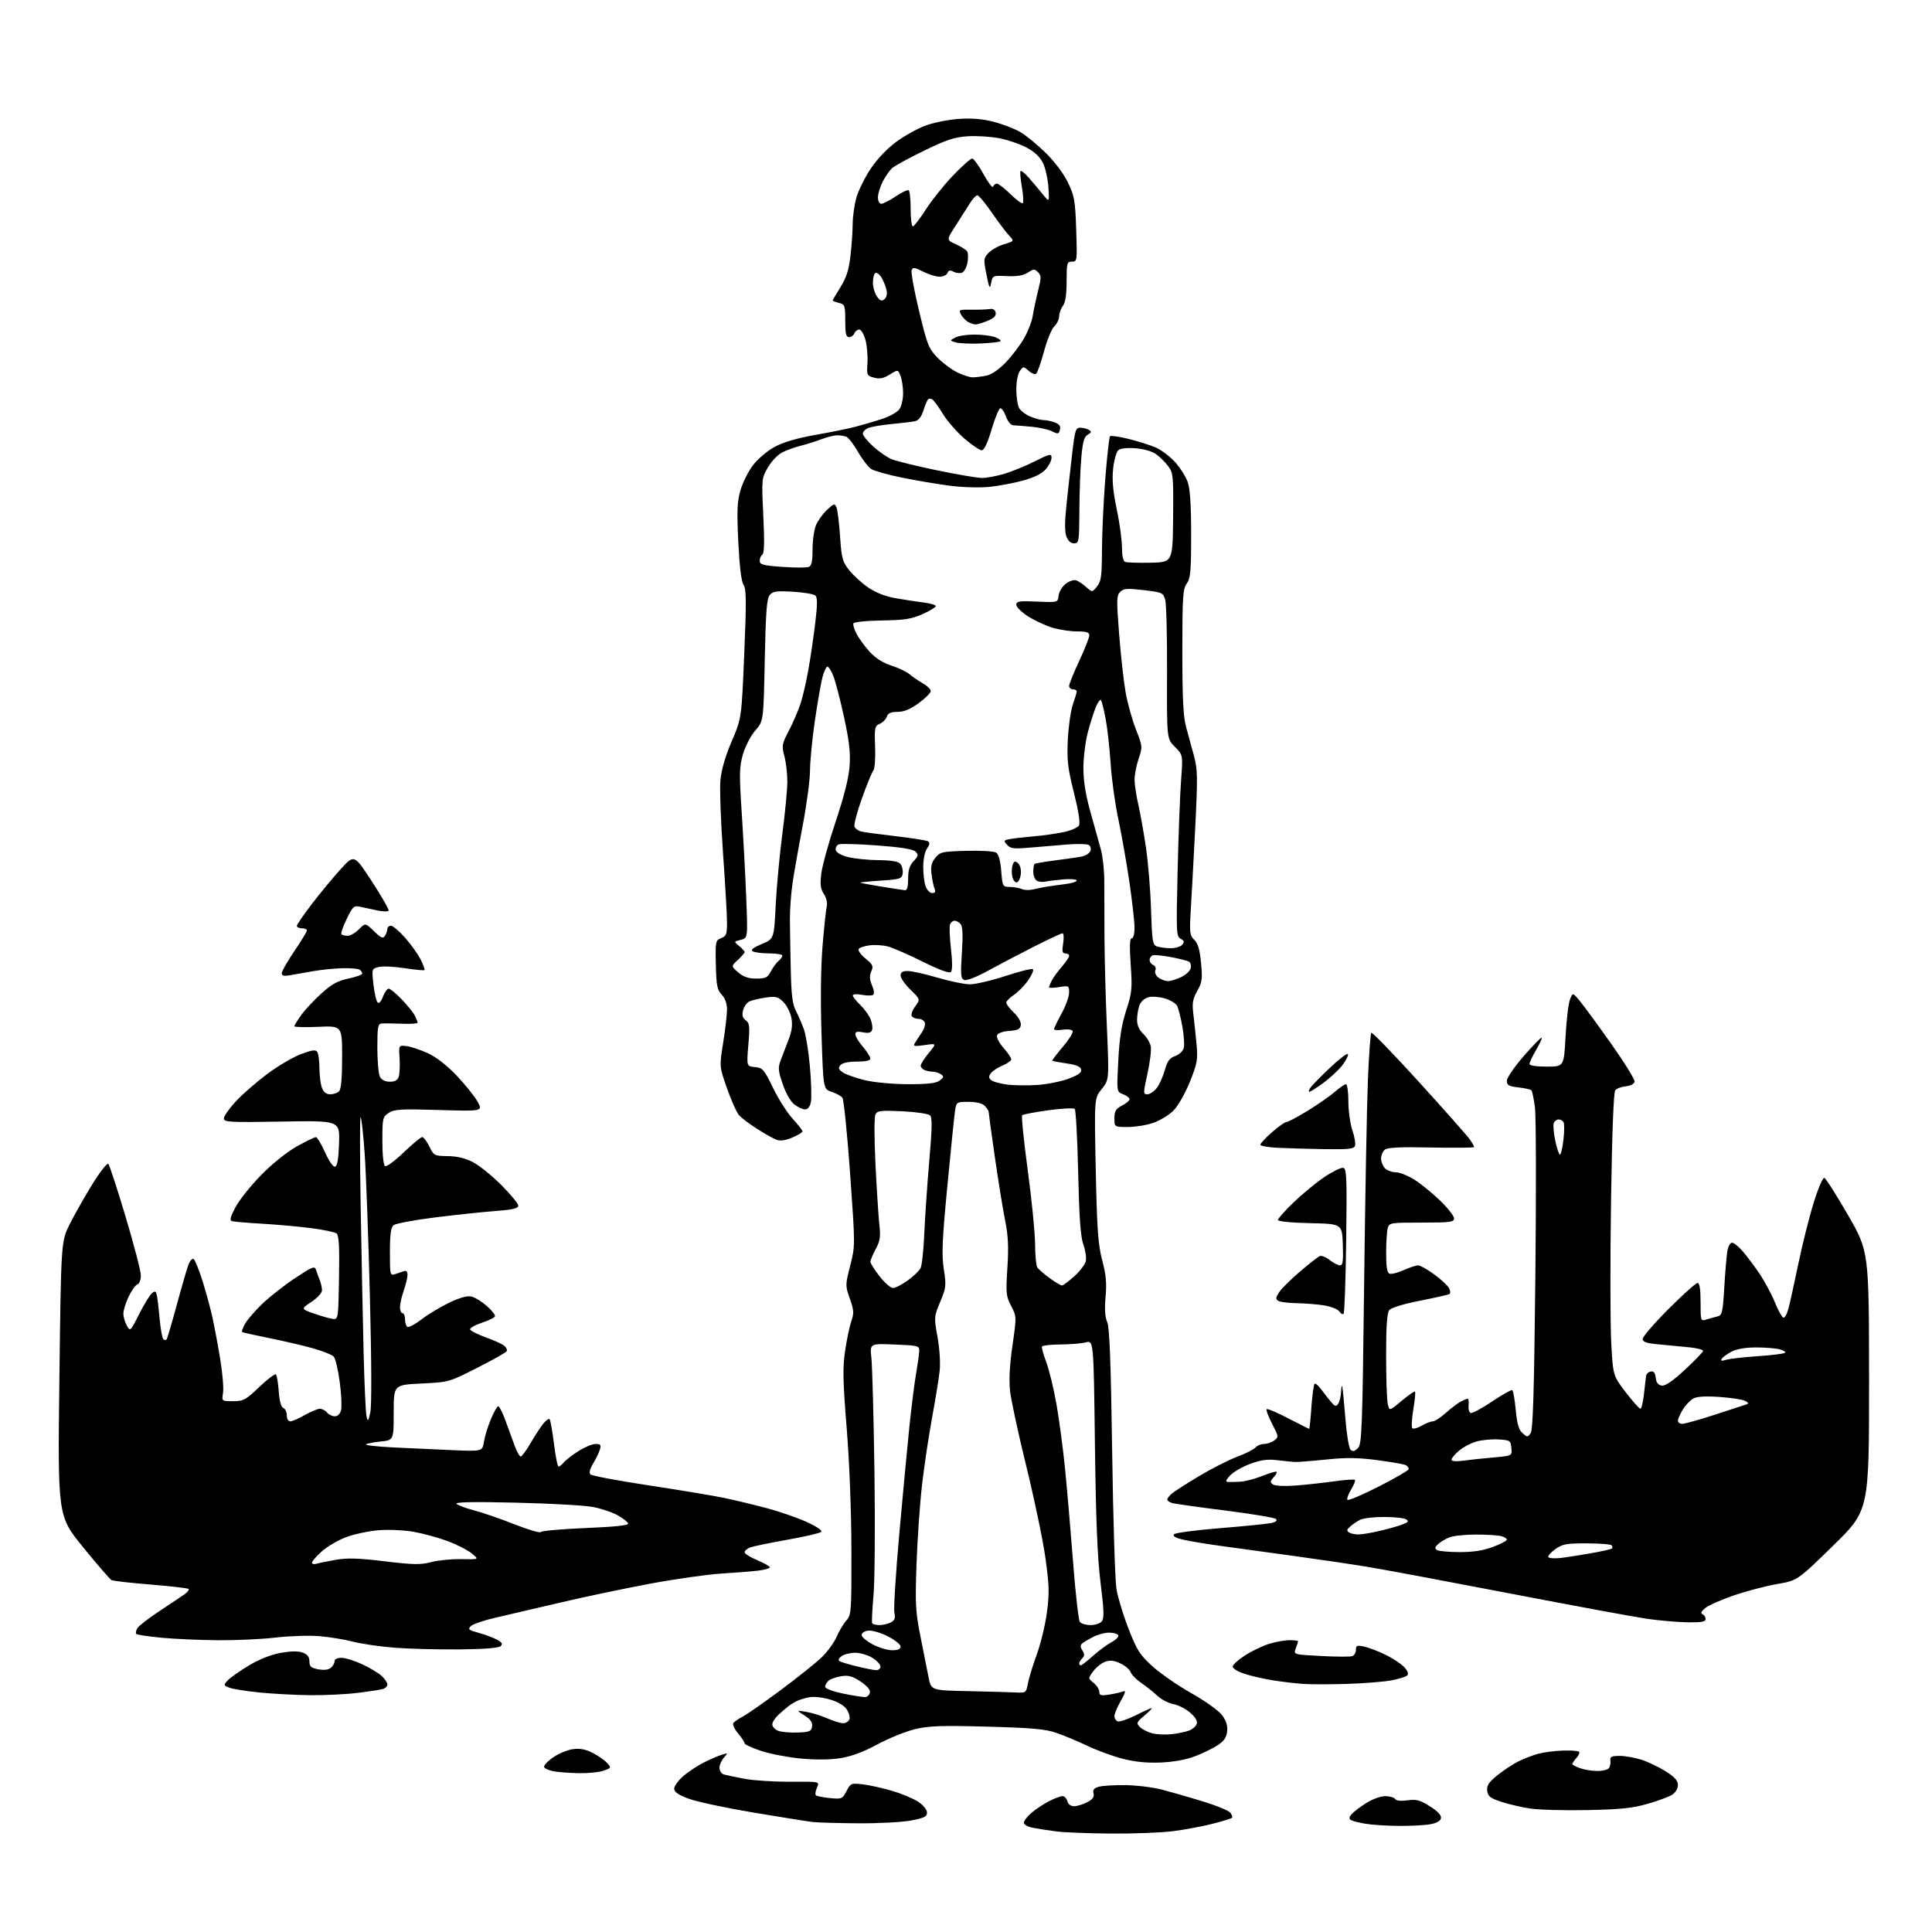 <?xml version="1.0" encoding="UTF-8" standalone="no"?>
<svg 
  version="1.1" 
  xmlns="http://www.w3.org/2000/svg" 
  xmlns:xlink="http://www.w3.org/1999/xlink" 
  xmlns:svg="http://www.w3.org/2000/svg"
  xmlns:rdf="http://www.w3.org/1999/02/22-rdf-syntax-ns#"
  xmlns:cc="http://creativecommons.org/ns#"
  xmlns:dc="http://purl.org/dc/elements/1.1/"
  viewBox="0 0 768 768"
  width="768"
  height="768"
>
<style>svg {background-color: white; }</style>"
<path stroke="none" fill="black" fill-rule="evenodd" d="M441.53,728.87C432.71,728.80 423.02,728.42 420.00,728.03C416.98,727.64 412.81,727.00 410.75,726.61C408.59,726.21 407.00,725.33 407.00,724.54C407.00,723.79 408.41,721.99 410.13,720.54C411.86,719.09 414.99,717.03 417.09,715.95C419.20,714.88 421.56,714.00 422.34,714.00C423.13,714.00 424.00,714.90 424.29,716.00C424.61,717.22 425.65,718.00 426.96,718.00C428.13,718.00 430.47,717.29 432.15,716.42C434.37,715.28 435.06,714.33 434.69,712.92C434.31,711.48 434.85,710.80 436.84,710.25C438.30,709.84 443.10,709.56 447.50,709.62C451.90,709.68 458.43,710.49 462.00,711.43C465.57,712.36 472.83,714.45 478.13,716.07C483.43,717.69 488.33,719.70 489.03,720.53C489.72,721.37 490.03,722.30 489.73,722.60C489.42,722.91 485.87,724.00 481.84,725.03C477.80,726.06 470.69,727.37 466.03,727.95C461.37,728.53 450.34,728.94 441.53,728.87zM556.00,725.82C551.33,725.79 545.39,725.41 542.80,724.97C540.22,724.54 537.61,723.87 537.00,723.50C536.22,723.02 536.28,722.36 537.20,721.24C537.92,720.37 540.50,718.39 542.95,716.83C545.48,715.22 548.79,714.00 550.64,714.00C552.42,714.00 554.19,714.50 554.57,715.12C555.00,715.82 556.86,716.02 559.50,715.66C563.05,715.17 564.48,715.55 568.43,718.06C571.56,720.04 573.03,721.62 572.81,722.76C572.59,723.87 571.09,724.72 568.49,725.18C566.30,725.57 560.67,725.86 556.00,725.82zM341.00,724.79C333.02,724.73 324.93,724.50 323.00,724.27C321.07,724.05 310.50,722.36 299.50,720.52C288.50,718.67 276.91,716.20 273.75,715.01C269.64,713.47 268.00,712.34 268.00,711.03C268.00,710.03 269.59,707.81 271.54,706.10C273.48,704.39 277.19,701.93 279.79,700.63C282.38,699.32 285.62,697.92 287.00,697.50C289.42,696.76 289.45,696.79 287.75,698.70C286.79,699.77 286.00,701.60 286.00,702.76C286.00,703.92 286.79,705.10 287.75,705.38C288.71,705.66 292.43,706.44 296.00,707.11C299.57,707.78 307.76,708.30 314.19,708.26C325.87,708.18 325.87,708.18 324.77,710.60C324.17,711.92 323.96,713.30 324.32,713.65C324.67,714.00 327.18,714.50 329.89,714.76C334.63,715.22 334.89,715.11 336.50,711.99C338.13,708.85 338.34,708.76 343.07,709.32C345.75,709.64 351.04,710.82 354.82,711.95C358.60,713.07 363.23,715.03 365.10,716.29C367.02,717.58 368.50,719.43 368.50,720.53C368.50,722.14 367.37,722.70 362.00,723.70C358.43,724.36 348.98,724.86 341.00,724.79zM631.00,719.54C621.92,719.72 611.66,719.44 608.19,718.91C604.72,718.38 599.55,717.17 596.69,716.22C592.36,714.79 591.45,714.06 591.19,711.86C590.95,709.78 591.79,708.49 595.19,705.73C597.56,703.81 601.30,701.33 603.51,700.22C605.71,699.12 609.31,697.73 611.51,697.14C613.70,696.55 618.09,695.98 621.26,695.88C624.43,695.77 627.32,695.98 627.67,696.34C628.03,696.70 627.57,697.81 626.66,698.82C625.75,699.83 625.00,700.92 625.00,701.23C625.00,701.55 626.42,702.30 628.15,702.90C629.88,703.51 633.00,704.00 635.09,704.00C637.18,704.00 639.23,703.44 639.67,702.75C640.10,702.06 640.32,700.71 640.16,699.75C639.93,698.33 640.62,698.00 643.90,698.00C646.12,698.00 650.08,698.72 652.72,699.59C655.35,700.47 659.64,702.54 662.25,704.20C665.74,706.41 667.00,707.84 667.00,709.58C667.00,710.94 666.04,712.58 664.75,713.41C663.51,714.22 659.12,715.85 655.00,717.04C648.99,718.77 644.22,719.27 631.00,719.54zM230.10,704.87C226.47,704.80 221.96,704.46 220.08,704.12C218.20,703.78 216.50,703.01 216.30,702.41C216.10,701.81 217.72,700.08 219.90,698.57C222.07,697.06 225.61,695.59 227.75,695.31C230.50,694.94 232.81,695.37 235.58,696.79C237.73,697.89 240.31,699.68 241.30,700.78C243.06,702.72 243.02,702.80 239.90,703.88C238.14,704.50 233.73,704.94 230.10,704.87zM461.50,700.62C456.09,700.86 451.23,700.39 446.47,699.18C442.60,698.20 436.30,695.91 432.47,694.09C428.64,692.28 423.05,689.93 420.06,688.89C415.62,687.33 410.59,686.87 392.56,686.37C374.29,685.87 369.34,686.04 363.78,687.36C360.08,688.24 353.33,690.97 348.78,693.43C343.16,696.46 338.41,698.22 334.00,698.91C329.88,699.55 324.11,699.60 318.23,699.04C313.14,698.55 306.05,697.18 302.48,695.99C298.92,694.81 296.00,693.46 296.00,693.00C296.00,692.53 294.84,690.78 293.43,689.10C292.01,687.42 291.14,685.58 291.49,685.01C291.84,684.45 293.53,683.26 295.24,682.38C296.95,681.49 303.78,676.72 310.42,671.78C317.07,666.83 324.37,660.99 326.65,658.79C328.93,656.59 331.60,652.92 332.58,650.64C333.56,648.36 335.30,645.45 336.44,644.17C338.41,641.93 338.50,640.72 338.45,616.17C338.42,600.70 337.68,581.49 336.58,567.83C335.06,549.01 334.95,543.78 335.93,537.07C336.58,532.62 337.69,527.30 338.40,525.26C339.52,522.03 339.44,520.84 337.83,516.25C336.00,511.05 336.00,510.82 337.97,503.10C339.98,495.24 339.98,495.24 337.92,466.39C336.79,450.52 335.41,436.99 334.85,436.32C334.30,435.65 332.36,434.61 330.56,434.02C327.27,432.93 327.27,432.93 326.57,411.22C326.13,397.65 326.29,384.43 326.98,376.00C327.59,368.57 328.34,361.48 328.65,360.24C328.98,358.93 328.51,356.90 327.51,355.37C326.15,353.30 325.94,351.61 326.50,347.13C326.89,344.03 329.46,334.75 332.22,326.50C335.58,316.45 337.40,309.19 337.73,304.49C338.11,299.16 337.58,294.51 335.50,284.99C334.00,278.12 332.10,270.81 331.28,268.75C330.46,266.69 329.40,265.00 328.93,265.00C328.46,265.00 327.59,266.83 326.98,269.06C326.38,271.29 325.02,279.06 323.95,286.31C322.88,293.56 322.01,302.50 322.00,306.16C322.00,309.83 320.69,319.73 319.09,328.16C317.48,336.60 315.67,346.88 315.06,351.00C314.45,355.12 313.97,361.65 314.00,365.50C314.02,369.35 314.18,378.35 314.34,385.50C314.56,395.59 315.02,399.25 316.40,401.86C317.37,403.71 318.81,407.04 319.59,409.26C320.38,411.48 321.45,418.21 321.97,424.20C322.50,430.19 322.66,436.43 322.34,438.05C321.96,439.96 321.14,441.00 320.01,441.00C319.05,441.00 317.13,440.10 315.73,439.00C314.23,437.82 312.34,434.50 311.13,430.91C309.28,425.45 309.21,424.44 310.45,421.16C311.21,419.15 312.61,415.47 313.57,412.99C314.80,409.81 315.10,407.34 314.59,404.63C314.19,402.51 312.77,399.68 311.42,398.33C309.26,396.17 308.42,395.96 304.24,396.57C301.63,396.95 298.72,397.66 297.76,398.16C296.81,398.65 295.73,400.24 295.36,401.68C294.89,403.58 295.19,404.67 296.45,405.59C297.97,406.70 298.10,407.92 297.48,415.36C296.78,423.86 296.78,423.86 300.10,424.18C303.18,424.48 303.72,425.10 307.31,432.49C309.45,436.89 312.95,442.39 315.10,444.72C317.24,447.05 319.00,449.30 318.99,449.73C318.98,450.15 317.16,451.27 314.93,452.20C312.13,453.38 310.17,453.63 308.58,453.03C307.32,452.55 303.86,450.60 300.89,448.70C297.93,446.80 294.74,444.39 293.80,443.35C292.87,442.31 290.72,437.53 289.03,432.73C285.95,424.00 285.95,424.00 287.47,414.51C288.31,409.29 289.00,403.36 289.00,401.33C289.00,398.94 288.25,396.83 286.89,395.38C285.08,393.46 284.75,391.75 284.56,383.48C284.35,374.19 284.44,373.78 286.67,372.93C288.71,372.16 289.00,371.38 289.00,366.72C289.00,363.78 288.28,351.29 287.40,338.94C286.53,326.60 286.06,313.66 286.37,310.20C286.74,306.09 288.30,300.69 290.86,294.70C294.78,285.50 294.78,285.50 295.85,260.01C296.73,238.93 296.68,234.16 295.56,232.45C294.68,231.10 293.96,225.19 293.48,215.36C292.89,202.99 293.04,199.37 294.36,194.84C295.24,191.82 297.48,187.35 299.35,184.90C301.21,182.46 305.06,179.20 307.90,177.65C311.33,175.79 316.74,174.20 324.05,172.90C330.10,171.84 337.40,170.35 340.27,169.59C343.15,168.84 347.88,167.44 350.78,166.49C353.69,165.53 356.72,163.81 357.53,162.65C358.34,161.50 359.00,158.66 359.00,156.34C359.00,154.03 358.55,150.94 357.99,149.49C356.99,146.84 356.99,146.84 353.68,148.89C351.19,150.43 349.66,150.73 347.44,150.13C344.62,149.37 344.51,149.13 344.83,144.32C345.01,141.56 344.65,137.43 344.04,135.15C343.43,132.87 342.31,131.00 341.57,131.00C340.82,131.00 339.95,131.68 339.64,132.50C339.32,133.33 338.37,134.00 337.53,134.00C336.31,134.00 336.00,132.67 336.00,127.52C336.00,121.44 335.84,121.00 333.50,120.41C332.12,120.07 331.00,119.64 331.00,119.46C331.00,119.28 332.40,116.88 334.11,114.13C336.43,110.40 337.43,107.28 338.06,101.82C338.53,97.79 338.93,91.99 338.96,88.93C338.98,85.87 339.68,81.08 340.51,78.28C341.34,75.49 343.89,70.40 346.17,66.98C348.64,63.28 352.71,59.00 356.19,56.44C359.41,54.07 364.63,51.15 367.78,49.97C370.92,48.78 376.88,47.57 381.00,47.28C386.24,46.91 390.45,47.25 394.98,48.41C398.54,49.33 403.32,51.17 405.62,52.51C407.91,53.86 412.47,57.60 415.75,60.83C419.30,64.33 422.86,69.10 424.55,72.60C427.09,77.90 427.42,79.80 427.81,91.25C428.23,103.71 428.19,104.00 426.12,104.00C424.14,104.00 424.00,104.52 424.00,111.81C424.00,117.13 423.53,120.24 422.53,121.56C421.72,122.63 421.05,124.49 421.03,125.71C421.01,126.93 420.15,128.73 419.10,129.71C418.06,130.69 416.21,135.22 414.99,139.76C413.77,144.30 412.35,148.29 411.82,148.61C411.30,148.93 409.96,148.37 408.85,147.36C406.88,145.58 406.78,145.58 405.41,147.45C404.61,148.55 404.00,151.71 404.00,154.76C404.00,157.71 404.49,161.04 405.08,162.15C405.67,163.26 407.69,164.81 409.55,165.58C411.41,166.36 413.82,167.00 414.90,167.00C415.98,167.00 417.99,167.43 419.36,167.95C421.15,168.63 421.70,169.43 421.34,170.83C420.88,172.57 420.56,172.63 418.16,171.44C416.70,170.72 413.02,169.90 410.00,169.63C406.98,169.35 403.74,169.10 402.81,169.06C401.82,169.03 400.61,167.55 399.86,165.49C399.16,163.55 398.14,162.12 397.58,162.31C397.03,162.49 395.48,166.32 394.14,170.82C392.55,176.14 391.20,179.00 390.26,179.00C389.47,179.00 386.40,176.93 383.43,174.40C380.47,171.87 376.63,167.48 374.89,164.65C373.16,161.82 371.24,159.18 370.63,158.79C370.02,158.40 369.23,158.40 368.88,158.79C368.53,159.18 367.70,161.19 367.04,163.25C366.24,165.76 365.13,167.15 363.67,167.45C362.48,167.70 358.37,168.19 354.55,168.55C350.73,168.91 346.56,169.60 345.30,170.08C344.03,170.56 343.00,171.58 343.00,172.36C343.00,173.13 344.85,175.44 347.11,177.48C349.37,179.52 352.66,181.80 354.43,182.54C356.19,183.27 364.26,185.25 372.36,186.94C380.46,188.62 388.56,190.00 390.36,190.00C392.16,190.00 396.08,189.28 399.07,188.40C402.06,187.52 407.54,185.28 411.25,183.43C417.40,180.36 418.00,180.23 418.00,181.97C418.00,183.03 416.98,185.07 415.74,186.51C414.24,188.26 411.23,189.76 406.73,191.01C403.01,192.04 396.89,193.18 393.14,193.56C389.31,193.93 382.38,193.71 377.40,193.06C372.51,192.42 364.00,190.98 358.50,189.86C353.00,188.74 347.53,187.21 346.35,186.45C345.16,185.70 342.79,182.63 341.08,179.64C339.37,176.65 337.26,173.93 336.40,173.60C335.54,173.27 333.86,173.02 332.67,173.04C331.48,173.07 328.70,173.77 326.50,174.61C324.30,175.45 320.72,176.58 318.54,177.12C316.37,177.66 313.09,178.81 311.26,179.68C309.31,180.61 306.86,183.10 305.33,185.70C302.74,190.12 302.73,190.21 303.43,204.97C303.92,215.14 303.80,220.00 303.07,220.46C302.48,220.82 302.00,221.92 302.00,222.91C302.00,224.45 303.25,224.79 310.95,225.34C315.88,225.69 320.61,225.70 321.45,225.38C322.63,224.93 323.00,223.23 323.00,218.36C323.00,214.83 323.62,210.49 324.38,208.72C325.13,206.95 327.10,204.23 328.75,202.69C331.48,200.11 331.80,200.03 332.51,201.69C332.94,202.68 333.58,207.87 333.94,213.22C334.54,222.04 334.88,223.29 337.62,226.72C339.28,228.80 342.71,231.90 345.24,233.62C348.23,235.65 352.06,237.12 356.17,237.83C359.65,238.43 364.64,239.19 367.25,239.52C369.86,239.85 372.00,240.49 372.00,240.94C372.00,241.39 369.64,242.81 366.75,244.11C362.39,246.07 359.65,246.50 350.53,246.65C344.14,246.75 339.42,247.25 339.22,247.85C339.03,248.41 339.61,250.27 340.50,251.99C341.39,253.71 343.69,256.87 345.62,259.00C347.95,261.58 350.86,263.45 354.31,264.57C357.17,265.49 360.40,267.03 361.50,267.98C362.60,268.93 364.96,270.55 366.75,271.57C368.54,272.59 370.00,274.00 370.00,274.71C370.00,275.41 367.86,277.55 365.25,279.47C361.89,281.93 359.42,282.96 356.82,282.98C354.12,282.99 352.98,283.50 352.55,284.86C352.22,285.88 350.97,287.16 349.76,287.70C347.71,288.61 347.58,289.24 347.87,296.88C348.04,301.48 347.73,305.62 347.16,306.31C346.59,306.99 344.56,311.96 342.63,317.35C340.70,322.74 339.37,327.80 339.67,328.59C339.97,329.37 341.18,330.25 342.36,330.54C343.54,330.83 349.74,331.67 356.14,332.41C362.55,333.15 368.29,334.06 368.90,334.44C369.69,334.93 369.58,335.76 368.51,337.29C367.63,338.54 367.00,341.63 367.00,344.66C367.00,347.52 367.44,351.02 367.98,352.43C368.51,353.85 369.68,355.00 370.58,355.00C371.74,355.00 372.01,354.49 371.50,353.25C371.10,352.29 370.56,349.69 370.29,347.49C369.91,344.45 370.28,342.88 371.81,340.99C373.68,338.67 374.52,338.48 384.16,338.22C389.88,338.06 395.17,338.38 396.00,338.93C396.96,339.57 397.68,342.19 398.00,346.21C398.49,352.40 398.55,352.50 401.50,352.58C403.15,352.62 405.30,353.01 406.27,353.44C407.24,353.87 409.26,353.92 410.77,353.55C412.27,353.18 414.85,352.66 416.50,352.40C418.15,352.14 421.41,351.69 423.75,351.40C426.09,351.11 428.00,350.49 428.00,350.01C428.00,349.53 425.64,349.33 422.75,349.57C419.86,349.81 416.60,350.21 415.49,350.46C414.39,350.71 412.87,350.54 412.12,350.07C411.37,349.61 410.75,348.03 410.75,346.57C410.75,345.11 410.96,343.71 411.21,343.45C411.47,343.20 415.24,342.55 419.59,342.00C423.94,341.46 428.70,340.76 430.17,340.45C431.63,340.13 433.11,339.15 433.45,338.27C433.79,337.38 433.52,336.32 432.84,335.90C432.17,335.49 428.44,335.39 424.56,335.68C420.68,335.98 414.00,336.53 409.73,336.91C403.02,337.51 401.73,337.36 400.36,335.85C398.90,334.23 398.95,334.06 401.14,333.60C402.44,333.33 406.65,332.83 410.50,332.50C414.35,332.18 419.89,331.40 422.81,330.78C425.73,330.16 428.49,328.95 428.94,328.08C429.45,327.11 428.67,322.10 426.89,315.03C424.42,305.18 424.08,302.20 424.48,293.98C424.74,288.71 425.64,282.45 426.47,280.07C427.31,277.69 428.00,275.36 428.00,274.87C428.00,274.39 427.32,274.00 426.50,274.00C425.68,274.00 425.00,273.39 425.00,272.64C425.00,271.89 426.80,267.44 429.00,262.74C431.20,258.05 433.00,253.48 433.00,252.60C433.00,251.35 431.94,251.00 428.18,251.00C425.53,251.00 421.14,250.34 418.43,249.54C415.72,248.73 411.36,246.71 408.75,245.06C406.14,243.40 404.00,241.31 404.00,240.41C404.00,239.00 405.14,238.83 412.25,239.14C420.50,239.50 420.50,239.50 420.81,236.77C420.99,235.27 422.25,233.16 423.63,232.08C425.03,230.98 426.87,230.37 427.81,230.70C428.74,231.03 430.55,232.24 431.83,233.40C434.17,235.50 434.17,235.50 436.08,233.14C437.73,231.11 438.01,229.06 438.05,218.64C438.08,211.96 438.67,199.19 439.37,190.26C440.07,181.33 440.92,173.75 441.25,173.41C441.59,173.08 444.93,173.56 448.68,174.49C452.43,175.42 457.30,176.96 459.50,177.93C461.70,178.89 465.13,181.49 467.13,183.71C469.13,185.93 471.38,189.48 472.13,191.62C473.08,194.32 473.50,200.65 473.50,212.50C473.50,227.07 473.25,229.85 471.75,231.97C470.20,234.16 470.00,237.24 470.00,259.00C470.00,277.75 470.36,284.86 471.50,289.03C472.33,292.04 473.74,297.20 474.63,300.50C476.07,305.83 476.13,309.01 475.12,329.00C474.49,341.38 473.70,356.04 473.36,361.59C472.80,370.83 472.92,371.85 474.74,373.59C476.21,374.99 476.92,377.44 477.43,382.76C478.04,389.14 477.86,390.48 475.93,393.92C474.10,397.16 473.84,398.74 474.38,403.16C474.74,406.10 475.31,411.52 475.65,415.20C476.20,421.25 475.94,422.71 472.97,430.09C471.06,434.80 468.30,439.64 466.43,441.51C464.64,443.29 461.04,445.48 458.41,446.37C455.79,447.27 451.25,448.00 448.32,448.00C443.00,448.00 443.00,448.00 443.00,444.53C443.00,441.68 443.54,440.77 446.00,439.50C447.65,438.65 449.00,437.50 449.00,436.95C449.00,436.40 447.85,435.51 446.45,434.98C443.89,434.01 443.89,434.01 444.53,421.75C444.99,412.74 445.82,407.44 447.67,401.71C449.97,394.60 450.13,393.03 449.47,383.46C448.96,375.99 449.08,373.00 449.88,373.00C450.53,373.00 451.00,371.22 450.99,368.75C450.99,366.41 450.07,358.27 448.96,350.65C447.84,343.04 445.86,331.79 444.56,325.65C443.25,319.52 441.87,309.55 441.49,303.50C441.10,297.45 440.21,289.43 439.50,285.69C438.79,281.94 437.94,278.61 437.62,278.28C437.29,277.96 436.39,279.22 435.60,281.10C434.82,282.97 433.41,287.43 432.45,291.00C431.50,294.57 430.70,300.88 430.67,305.00C430.64,310.24 431.46,315.51 433.39,322.50C434.91,328.00 436.78,334.75 437.56,337.50C438.33,340.25 438.97,345.88 438.97,350.00C438.98,354.12 439.01,364.25 439.04,372.50C439.08,380.75 439.51,396.89 440.01,408.37C440.90,429.24 440.90,429.24 437.94,432.92C434.99,436.60 434.99,436.60 435.58,465.05C436.08,488.84 436.50,494.73 438.15,500.99C439.67,506.74 439.98,510.11 439.48,515.49C439.04,520.29 439.24,523.45 440.12,525.50C441.07,527.72 441.58,541.04 442.10,577.00C442.48,603.67 443.25,628.25 443.80,631.62C444.36,634.98 446.52,642.12 448.62,647.48C451.98,656.08 453.10,657.83 458.19,662.44C461.36,665.30 468.29,670.09 473.60,673.08C478.90,676.06 484.34,679.93 485.69,681.68C487.40,683.91 488.04,685.85 487.82,688.15C487.58,690.57 486.62,692.03 484.16,693.68C482.32,694.92 478.27,696.91 475.16,698.10C471.56,699.49 466.59,700.40 461.50,700.62zM465.91,689.35C468.33,689.06 471.38,688.42 472.68,687.93C473.99,687.43 475.34,686.28 475.69,685.36C476.12,684.23 475.31,682.77 473.21,680.90C471.49,679.36 468.47,677.80 466.50,677.43C464.53,677.06 461.65,675.58 460.10,674.13C458.56,672.68 455.66,670.38 453.67,669.00C451.67,667.62 449.77,665.69 449.44,664.69C449.10,663.70 447.29,662.15 445.41,661.25C442.89,660.05 441.28,659.87 439.34,660.56C437.89,661.08 435.76,662.77 434.60,664.33C432.50,667.17 432.50,667.17 434.75,668.99C435.99,670.00 437.00,671.59 437.00,672.54C437.00,673.98 437.64,674.15 440.91,673.63C443.06,673.29 445.54,672.73 446.42,672.39C447.63,671.93 447.41,672.83 445.52,676.14C444.15,678.54 443.02,681.24 443.01,682.14C443.01,683.05 443.58,684.01 444.29,684.28C445.00,684.55 448.20,683.48 451.39,681.89C454.58,680.30 457.47,679.00 457.81,679.00C458.15,679.00 456.87,680.32 454.96,681.92C451.74,684.64 451.62,684.97 453.14,686.53C454.04,687.45 456.29,688.58 458.14,689.04C459.99,689.50 463.48,689.64 465.91,689.35zM317.00,688.71C321.85,688.52 322.54,688.24 322.82,686.28C323.05,684.66 322.22,683.47 319.82,681.94C316.50,679.83 316.50,679.83 320.50,680.49C322.70,680.86 326.47,682.02 328.88,683.08C331.28,684.14 334.11,685.00 335.16,685.00C336.21,685.00 337.32,684.32 337.64,683.49C337.96,682.66 337.50,680.88 336.61,679.53C335.61,678.00 333.11,676.52 329.94,675.58C327.13,674.74 323.47,674.34 321.69,674.68C319.94,675.01 317.63,675.73 316.56,676.28C315.50,676.82 313.99,677.77 313.22,678.39C312.44,679.00 310.73,680.49 309.40,681.70C308.08,682.92 307.00,684.62 307.00,685.49C307.00,686.35 308.01,687.48 309.25,687.99C310.49,688.50 313.98,688.82 317.00,688.71zM343.99,674.61C344.81,674.54 345.62,673.72 345.80,672.79C346.01,671.73 344.63,670.12 342.07,668.42C338.85,666.30 337.26,665.86 334.41,666.32C332.44,666.64 330.19,667.43 329.41,668.07C328.63,668.72 328.00,669.81 328.00,670.50C328.00,671.24 330.91,672.35 335.25,673.24C339.24,674.06 343.17,674.68 343.99,674.61zM123.03,673.86C117.24,673.79 108.28,673.30 103.12,672.79C97.96,672.27 92.61,671.42 91.24,670.90C88.84,669.99 88.81,669.87 90.48,668.02C91.44,666.96 95.21,664.30 98.86,662.11C103.12,659.56 107.70,657.74 111.63,657.04C115.77,656.31 118.61,656.28 120.38,656.95C122.23,657.66 123.00,658.67 123.00,660.43C123.00,662.47 123.62,663.03 126.51,663.57C128.74,663.99 130.57,663.77 131.51,662.99C132.33,662.31 133.00,661.14 133.00,660.38C133.00,659.54 134.08,659.00 135.75,659.01C137.26,659.02 140.97,660.17 144.00,661.58C147.03,662.98 150.51,665.08 151.75,666.24C152.99,667.40 154.00,668.91 154.00,669.61C154.00,670.30 153.21,671.10 152.25,671.39C151.29,671.69 146.69,672.39 142.03,672.96C137.37,673.53 128.82,673.94 123.03,673.86zM403.70,672.78C407.83,673.00 407.92,672.93 408.59,669.25C408.97,667.19 410.56,662.00 412.12,657.72C413.69,653.44 415.51,645.92 416.16,641.01C417.18,633.39 417.09,630.23 415.58,619.34C414.60,612.32 411.19,595.98 408.01,583.02C404.82,570.06 401.89,556.51 401.51,552.91C401.04,548.55 401.36,542.50 402.47,534.84C404.13,523.35 404.13,523.32 401.94,519.12C399.92,515.24 399.80,514.05 400.45,504.02C400.99,495.78 400.78,491.24 399.58,485.32C398.72,481.02 396.88,469.70 395.50,460.16C394.13,450.62 393.00,442.44 393.00,441.98C393.00,441.52 392.29,440.44 391.43,439.57C390.43,438.57 388.08,438.00 384.99,438.00C380.12,438.00 380.12,438.00 379.55,442.25C379.23,444.59 377.88,457.98 376.54,472.00C374.53,493.06 374.29,498.72 375.18,504.50C376.19,511.03 376.09,511.90 373.75,517.50C371.28,523.40 371.26,523.63 372.68,531.50C373.51,536.13 373.87,541.81 373.53,544.96C373.20,547.97 371.85,556.29 370.53,563.46C369.21,570.63 367.42,582.58 366.55,590.00C365.69,597.42 364.69,611.60 364.34,621.50C363.77,637.61 363.93,640.66 365.89,650.50C367.10,656.55 368.54,663.85 369.11,666.72C370.13,671.95 370.13,671.95 384.82,672.25C392.89,672.42 401.39,672.66 403.70,672.78zM535.68,669.37C528.98,669.59 521.02,669.59 518.00,669.38C514.98,669.17 509.57,668.53 506.00,667.96C502.43,667.39 497.36,666.23 494.75,665.38C492.14,664.53 490.00,663.25 490.00,662.52C490.00,661.80 492.24,659.77 494.98,658.01C497.72,656.25 502.07,654.18 504.64,653.41C507.21,652.63 510.82,652.00 512.66,652.00C514.50,652.00 516.00,652.20 516.00,652.43C516.00,652.67 515.59,653.96 515.08,655.29C514.16,657.71 514.16,657.71 525.17,658.29C531.22,658.61 536.81,658.63 537.59,658.33C538.36,658.03 539.00,656.90 539.00,655.81C539.00,654.11 539.45,653.94 542.25,654.54C544.04,654.92 547.84,656.37 550.71,657.76C553.57,659.15 556.92,661.35 558.15,662.66C559.59,664.19 560.03,665.37 559.40,666.00C558.87,666.53 556.05,667.42 553.14,667.97C550.23,668.52 542.37,669.15 535.68,669.37zM348.25,663.92C349.21,663.96 350.00,663.32 350.00,662.49C350.00,661.65 348.54,660.08 346.75,658.99C344.96,657.90 341.90,657.01 339.94,657.00C337.98,657.00 335.55,657.61 334.54,658.35C333.38,659.19 333.09,659.94 333.76,660.35C334.34,660.71 337.45,661.64 340.66,662.42C343.87,663.20 347.29,663.87 348.25,663.92zM429.64,662.00C429.99,662.00 432.16,660.31 434.46,658.25C436.76,656.19 440.10,653.72 441.89,652.76C443.67,651.80 444.85,650.56 444.51,650.01C444.16,649.45 442.54,649.00 440.89,649.00C439.25,649.00 436.46,649.73 434.70,650.62C432.94,651.52 430.96,652.68 430.29,653.21C429.37,653.95 429.36,654.60 430.27,656.06C431.18,657.52 431.17,658.23 430.22,659.18C429.55,659.85 429.00,660.76 429.00,661.20C429.00,661.64 429.29,662.00 429.64,662.00zM182.70,655.66C174.34,655.74 162.78,655.45 157.00,655.00C151.22,654.56 143.73,653.47 140.33,652.59C136.94,651.71 130.87,650.72 126.83,650.39C122.80,650.06 115.00,650.32 109.50,650.96C104.00,651.61 93.66,652.08 86.53,652.02C79.40,651.96 69.34,651.51 64.18,651.02C59.02,650.53 54.52,649.86 54.18,649.52C53.85,649.18 54.05,648.14 54.63,647.20C55.21,646.27 59.24,643.16 63.59,640.29C67.94,637.43 72.40,634.44 73.50,633.65C74.60,632.85 75.25,631.95 74.95,631.63C74.65,631.32 67.90,630.54 59.95,629.89C52.00,629.25 44.98,628.45 44.34,628.11C43.69,627.77 38.62,621.91 33.05,615.07C22.93,602.64 22.93,602.64 23.61,548.07C24.28,493.50 24.28,493.50 27.74,486.58C29.64,482.78 33.68,475.65 36.71,470.75C39.74,465.84 42.60,462.20 43.06,462.66C43.52,463.12 46.62,472.61 49.95,483.74C53.28,494.88 56.00,505.35 56.00,507.03C56.00,508.73 55.38,510.30 54.57,510.61C53.79,510.91 52.21,513.14 51.07,515.57C49.93,517.99 49.02,521.00 49.04,522.24C49.05,523.48 49.68,525.60 50.42,526.94C51.76,529.35 51.83,529.29 55.31,522.39C57.24,518.54 59.53,514.81 60.37,514.10C61.68,513.02 61.99,513.18 62.40,515.16C62.66,516.45 63.15,520.65 63.49,524.50C63.83,528.35 64.48,531.88 64.94,532.34C65.40,532.80 66.01,532.80 66.29,532.34C66.57,531.88 68.39,525.65 70.33,518.50C72.27,511.35 74.34,504.24 74.93,502.69C75.51,501.14 76.43,500.15 76.97,500.48C77.50,500.81 79.08,504.68 80.47,509.09C81.86,513.49 83.66,520.11 84.47,523.80C85.27,527.48 86.67,534.97 87.57,540.43C88.47,545.89 88.96,551.85 88.66,553.68C88.13,557.00 88.13,557.00 92.64,557.00C96.76,557.00 97.67,556.51 103.08,551.34C106.34,548.23 109.32,545.99 109.70,546.36C110.07,546.74 110.57,549.77 110.81,553.10C111.09,556.99 111.74,559.35 112.63,559.69C113.38,559.98 114.00,561.29 114.00,562.61C114.00,563.99 114.59,565.00 115.40,565.00C116.17,565.00 118.75,563.88 121.15,562.51C123.54,561.14 126.23,560.02 127.13,560.01C128.02,560.01 129.32,560.67 130.00,561.50C130.68,562.33 132.08,563.00 133.10,563.00C134.24,563.00 135.20,562.05 135.58,560.54C135.92,559.18 135.68,554.12 135.04,549.29C134.40,544.45 133.32,539.93 132.64,539.24C131.96,538.54 128.34,537.10 124.61,536.03C120.87,534.96 113.02,533.12 107.16,531.94C101.30,530.76 96.35,529.66 96.18,529.49C96.00,529.32 96.53,527.91 97.35,526.34C98.17,524.78 101.24,521.20 104.17,518.38C107.10,515.56 112.99,510.93 117.27,508.09C124.02,503.59 125.11,503.15 125.60,504.71C125.91,505.69 126.58,507.53 127.08,508.80C127.59,510.06 128.00,511.91 128.00,512.91C128.00,513.95 126.17,515.94 123.78,517.53C119.56,520.32 119.56,520.32 125.03,522.23C128.04,523.29 131.40,524.23 132.50,524.32C134.42,524.49 134.51,523.81 134.77,507.89C134.98,495.36 134.73,491.04 133.77,490.31C133.07,489.77 128.45,488.81 123.50,488.18C118.55,487.55 109.78,486.77 104.00,486.43C98.22,486.10 92.91,485.65 92.18,485.42C91.21,485.12 91.60,483.65 93.68,479.76C95.23,476.87 99.88,471.08 104.00,466.91C108.42,462.43 114.21,457.81 118.10,455.65C121.72,453.64 125.10,452.01 125.60,452.03C126.09,452.05 127.73,454.79 129.24,458.12C130.89,461.78 132.47,464.01 133.24,463.76C134.10,463.47 134.59,460.50 134.78,454.39C135.07,445.44 135.07,445.44 112.03,445.84C91.08,446.20 89.00,446.09 89.00,444.57C89.00,443.66 91.14,440.61 93.75,437.80C96.36,434.98 101.98,430.09 106.23,426.92C110.48,423.75 116.52,420.20 119.64,419.03C124.17,417.34 125.49,417.17 126.15,418.20C126.60,418.92 126.98,421.83 126.98,424.68C126.99,427.54 127.44,431.02 127.98,432.43C128.64,434.17 129.70,435.00 131.28,435.00C132.55,435.00 134.14,434.46 134.80,433.80C135.60,433.00 136.00,428.51 136.00,420.18C136.00,407.76 136.00,407.76 126.50,408.18C121.28,408.41 117.00,408.30 117.00,407.95C117.00,407.59 118.27,405.54 119.83,403.40C121.38,401.25 125.00,397.39 127.86,394.81C131.90,391.18 134.31,389.87 138.54,388.99C141.54,388.37 144.00,387.47 144.00,386.99C144.00,386.51 143.50,385.81 142.89,385.43C142.28,385.05 139.24,384.80 136.14,384.88C133.04,384.95 127.80,385.48 124.50,386.05C121.20,386.62 117.04,387.35 115.25,387.68C112.86,388.11 112.00,387.89 112.00,386.87C112.00,386.10 114.25,382.16 117.00,378.10C119.75,374.04 122.00,370.34 122.00,369.86C122.00,369.39 121.10,369.00 120.00,369.00C118.90,369.00 118.00,368.58 118.00,368.06C118.00,367.55 120.70,363.61 123.99,359.31C127.28,355.02 132.41,348.82 135.39,345.54C140.80,339.58 140.80,339.58 147.87,350.44C151.75,356.41 154.73,361.62 154.49,362.02C154.24,362.41 152.35,362.39 150.27,361.97C148.20,361.55 145.15,360.90 143.50,360.53C140.64,359.88 140.36,360.12 137.81,365.32C136.33,368.33 135.40,371.06 135.73,371.40C136.06,371.73 137.18,372.00 138.21,372.00C139.25,372.00 141.25,370.84 142.67,369.42C145.25,366.85 145.25,366.85 148.67,370.16C151.51,372.92 152.25,373.23 153.03,371.99C153.55,371.17 153.98,369.94 153.98,369.25C153.99,368.56 154.64,368.00 155.42,368.00C156.19,368.00 158.71,370.14 161.02,372.75C163.32,375.36 166.09,379.23 167.17,381.35C168.25,383.46 168.95,385.38 168.73,385.61C168.50,385.84 164.94,385.50 160.83,384.86C156.72,384.22 152.09,384.01 150.55,384.40C147.76,385.10 147.76,385.12 148.45,391.30C148.83,394.71 149.56,397.93 150.08,398.46C150.67,399.06 151.46,398.23 152.23,396.21C152.89,394.44 153.92,393.00 154.51,393.00C155.10,393.00 157.42,394.91 159.68,397.25C161.93,399.59 164.27,402.48 164.88,403.68C165.50,404.89 166.00,406.17 166.00,406.54C166.00,406.90 163.19,407.09 159.75,406.95C156.31,406.82 152.71,406.77 151.75,406.85C150.22,406.98 150.00,408.18 150.00,416.57C150.00,421.83 150.47,427.00 151.04,428.07C151.69,429.29 153.13,430.00 154.97,430.00C157.02,430.00 158.06,429.40 158.52,427.94C158.88,426.81 159.02,423.54 158.84,420.69C158.50,415.50 158.50,415.50 161.50,415.83C163.15,416.00 166.92,417.24 169.87,418.58C173.32,420.13 177.46,423.31 181.40,427.44C184.79,430.98 188.56,435.65 189.78,437.82C191.99,441.76 191.99,441.76 174.54,441.24C159.35,440.78 156.76,440.93 154.54,442.38C152.12,443.97 152.00,444.48 152.00,453.46C152.00,459.04 152.43,463.15 153.06,463.54C153.65,463.90 156.98,461.45 160.48,458.10C163.97,454.74 167.28,452.00 167.83,452.00C168.38,452.00 169.66,453.69 170.67,455.75C172.45,459.39 172.66,459.50 178.00,459.57C181.70,459.61 184.97,460.40 188.00,461.97C190.47,463.25 195.54,467.33 199.25,471.04C202.96,474.76 206.00,478.45 206.00,479.25C206.00,480.38 203.89,480.87 196.87,481.40C191.85,481.78 181.03,482.93 172.83,483.96C164.63,484.98 157.26,486.37 156.46,487.03C155.37,487.94 155.00,490.63 155.00,497.69C155.00,507.03 155.03,507.13 157.25,506.43C158.49,506.04 160.06,505.51 160.75,505.26C161.49,504.98 162.00,505.60 162.00,506.77C162.00,507.86 161.32,510.66 160.50,513.00C159.68,515.34 159.00,518.32 159.00,519.63C159.00,520.93 159.45,522.00 160.00,522.00C160.55,522.00 161.00,523.10 161.00,524.44C161.00,525.78 161.43,527.15 161.95,527.47C162.48,527.79 165.06,526.40 167.70,524.38C170.34,522.35 175.32,519.37 178.77,517.74C182.98,515.76 185.85,515.00 187.50,515.41C188.86,515.75 191.56,517.43 193.52,519.15C195.48,520.87 196.93,522.71 196.75,523.24C196.58,523.77 194.20,524.95 191.47,525.85C188.73,526.76 186.67,527.95 186.88,528.50C187.09,529.05 189.90,530.45 193.13,531.62C196.35,532.79 199.66,534.30 200.48,534.98C201.30,535.67 201.72,536.64 201.41,537.14C201.10,537.65 195.82,540.62 189.67,543.75C178.52,549.42 178.49,549.43 167.50,549.97C156.50,550.50 156.50,550.50 156.50,561.50C156.50,572.50 156.50,572.50 151.31,573.02C148.46,573.31 145.84,573.83 145.50,574.17C145.15,574.51 149.96,575.05 156.19,575.37C162.41,575.68 172.96,576.17 179.62,576.45C191.75,576.97 191.75,576.97 192.36,573.16C192.69,571.06 193.94,567.01 195.12,564.17C196.30,561.33 197.62,559.00 198.06,559.00C198.50,559.00 199.80,561.59 200.95,564.75C202.10,567.91 203.74,572.41 204.60,574.75C205.46,577.09 206.54,579.00 206.99,579.00C207.44,579.00 209.18,576.64 210.86,573.75C212.54,570.86 214.80,567.38 215.89,566.01C216.97,564.65 218.14,563.80 218.47,564.14C218.80,564.47 219.58,568.85 220.20,573.87C220.82,578.89 221.64,583.00 222.04,583.00C222.43,583.00 223.37,582.25 224.13,581.33C224.88,580.41 227.50,578.39 229.95,576.83C232.39,575.27 235.46,574.00 236.76,574.00C238.76,574.00 239.03,574.36 238.45,576.25C238.08,577.49 236.87,580.00 235.76,581.82C234.46,583.97 234.09,585.49 234.72,586.12C235.25,586.65 245.77,588.62 258.09,590.49C270.42,592.36 283.88,594.60 288.00,595.47C292.12,596.34 299.63,598.15 304.68,599.48C309.72,600.82 316.89,603.29 320.61,604.98C324.71,606.84 327.00,608.40 326.43,608.95C325.92,609.45 319.88,610.85 313.00,612.07C306.12,613.29 299.49,614.66 298.25,615.12C297.01,615.58 296.00,616.44 296.00,617.03C296.00,617.62 298.25,619.05 301.00,620.19C303.75,621.33 306.00,622.61 306.00,623.04C306.00,623.46 303.86,624.06 301.25,624.37C298.64,624.67 292.00,625.20 286.50,625.54C281.00,625.89 268.18,627.72 258.00,629.62C247.82,631.53 231.85,634.89 222.50,637.10C213.15,639.31 201.70,641.98 197.05,643.04C192.40,644.10 187.95,645.62 187.16,646.41C185.91,647.66 186.29,648.00 190.11,649.03C192.53,649.68 195.79,650.88 197.36,651.69C199.55,652.82 199.95,653.45 199.06,654.34C198.30,655.10 192.74,655.55 182.70,655.66zM354.66,656.00C356.95,656.00 358.00,655.53 358.00,654.52C358.00,653.70 355.71,651.87 352.92,650.46C350.12,649.04 346.64,648.02 345.17,648.19C343.68,648.36 342.50,649.13 342.50,649.92C342.50,650.70 344.48,652.39 346.91,653.67C349.33,654.95 352.82,656.00 354.66,656.00zM349.62,646.00C351.00,646.00 353.03,645.52 354.13,644.93C355.67,644.11 355.99,643.22 355.52,641.10C355.19,639.58 356.08,625.32 357.51,609.42C358.93,593.51 360.75,574.25 361.55,566.60C362.35,558.96 363.52,549.74 364.15,546.10C364.78,542.47 365.34,538.46 365.40,537.19C365.50,534.95 365.20,534.86 355.63,534.47C345.76,534.06 345.76,534.06 346.39,539.78C346.74,542.93 347.29,563.05 347.60,584.50C347.91,605.95 347.75,628.23 347.24,634.00C346.73,639.77 346.49,644.84 346.71,645.25C346.94,645.66 348.25,646.00 349.62,646.00zM433.50,646.00C435.29,646.00 437.31,645.33 437.99,644.51C438.97,643.33 438.87,640.22 437.50,629.26C436.24,619.15 435.64,604.53 435.25,574.15C434.73,532.80 434.73,532.80 431.61,533.61C429.90,534.05 425.35,534.43 421.50,534.45C417.65,534.48 414.36,534.85 414.19,535.27C414.01,535.70 414.80,538.52 415.93,541.55C417.07,544.58 418.89,552.11 419.98,558.28C421.07,564.45 422.63,576.25 423.44,584.50C424.25,592.75 425.68,609.40 426.61,621.50C427.54,633.60 428.74,644.06 429.27,644.75C429.81,645.44 431.71,646.00 433.50,646.00zM670.75,644.89C666.76,644.83 659.45,644.19 654.50,643.46C649.55,642.74 625.25,638.24 600.50,633.48C575.75,628.72 550.33,623.96 544.00,622.91C537.67,621.86 524.17,619.86 514.00,618.47C503.82,617.08 490.55,615.25 484.50,614.42C478.45,613.58 471.76,612.44 469.62,611.88C467.05,611.20 466.08,610.52 466.74,609.86C467.29,609.31 475.54,608.24 485.09,607.46C494.63,606.69 503.73,605.78 505.32,605.43C507.17,605.02 507.85,604.45 507.23,603.83C506.70,603.30 497.57,601.78 486.95,600.44C476.32,599.11 466.81,597.76 465.82,597.44C464.82,597.12 464.00,596.52 464.00,596.09C464.00,595.66 464.79,594.62 465.75,593.78C466.71,592.94 471.60,589.80 476.61,586.80C481.63,583.80 488.47,580.32 491.83,579.06C495.19,577.81 498.46,576.15 499.09,575.39C499.73,574.63 501.23,574.00 502.43,574.00C503.63,574.00 505.47,573.38 506.51,572.62C508.35,571.27 508.32,571.08 505.68,565.97C504.18,563.08 503.20,560.47 503.50,560.17C503.80,559.87 507.67,561.51 512.10,563.81C516.54,566.11 520.28,568.00 520.43,568.00C520.58,568.00 520.98,564.12 521.31,559.37C521.65,554.63 522.20,550.47 522.54,550.12C522.88,549.78 524.04,550.71 525.11,552.17C526.18,553.64 527.93,555.89 529.01,557.17C530.67,559.16 531.11,559.28 531.96,558.00C532.52,557.17 533.04,554.92 533.12,553.00C533.20,551.08 533.43,550.40 533.63,551.50C533.82,552.60 534.37,558.36 534.85,564.30C535.32,570.25 536.23,575.63 536.86,576.26C537.73,577.13 538.44,576.99 539.76,575.67C541.36,574.07 541.56,568.89 542.26,510.71C542.67,475.95 543.35,439.32 543.76,429.33C544.17,419.34 544.78,410.88 545.12,410.55C545.46,410.21 554.03,419.06 564.17,430.22C574.31,441.37 583.37,451.61 584.30,452.97C585.24,454.33 586.00,455.68 586.00,455.97C586.00,456.26 578.34,456.34 568.97,456.15C556.57,455.89 551.55,456.13 550.47,457.02C549.66,457.69 549.00,459.28 549.00,460.55C549.00,461.82 549.71,463.56 550.57,464.43C551.44,465.29 553.37,466.00 554.88,466.00C556.38,466.00 559.72,467.34 562.30,468.98C564.88,470.61 569.47,474.35 572.50,477.28C575.52,480.21 578.00,483.38 578.00,484.31C578.00,485.81 576.56,486.00 565.12,486.00C552.60,486.00 552.22,486.06 551.63,488.25C551.30,489.49 551.02,493.94 551.01,498.14C551.00,503.63 551.38,505.93 552.35,506.30C553.08,506.59 555.61,505.96 557.95,504.91C560.30,503.86 562.90,503.00 563.73,503.00C564.55,503.00 567.44,504.62 570.13,506.60C572.83,508.58 575.48,511.02 576.02,512.04C576.56,513.05 576.63,514.11 576.17,514.40C575.71,514.68 570.42,515.88 564.42,517.06C557.79,518.37 553.01,519.84 552.25,520.80C551.37,521.92 551.00,527.13 551.00,538.57C551.00,547.47 551.28,556.15 551.62,557.87C552.25,560.98 552.25,560.98 557.16,556.86C559.87,554.60 562.27,552.94 562.50,553.17C562.74,553.40 562.42,556.62 561.81,560.31C561.20,564.01 561.02,567.35 561.41,567.75C561.81,568.14 563.49,567.68 565.15,566.73C566.80,565.78 568.80,565.00 569.58,565.00C570.36,565.00 572.68,563.49 574.75,561.64C576.81,559.80 579.48,557.77 580.68,557.14C581.89,556.51 583.14,556.00 583.47,556.00C583.80,556.00 583.95,557.19 583.79,558.65C583.63,560.10 584.00,561.47 584.62,561.68C585.23,561.90 589.05,559.85 593.11,557.13C597.16,554.41 600.78,552.37 601.16,552.60C601.53,552.83 602.14,556.36 602.53,560.45C603.05,565.99 603.73,568.35 605.20,569.68C607.06,571.37 607.25,571.37 608.43,569.76C609.38,568.46 609.84,553.50 610.33,507.28C610.68,473.85 610.61,443.70 610.17,440.27C609.73,436.84 609.09,433.75 608.74,433.40C608.39,433.05 606.05,432.53 603.55,432.25C599.74,431.82 599.00,431.39 599.00,429.62C599.00,428.44 601.97,424.10 605.72,419.80C609.41,415.57 612.62,412.28 612.84,412.51C613.06,412.73 612.06,414.92 610.62,417.38C609.18,419.84 608.00,422.34 608.00,422.93C608.00,423.59 610.64,424.00 614.85,424.00C621.69,424.00 621.69,424.00 622.33,412.10C622.68,405.56 623.47,398.92 624.08,397.35C625.19,394.50 625.19,394.50 628.08,398.00C629.67,399.93 635.27,407.57 640.52,414.99C645.76,422.40 649.93,429.15 649.77,429.99C649.60,430.87 648.17,431.63 646.32,431.81C644.57,431.98 642.68,432.68 642.10,433.38C641.43,434.19 640.82,450.02 640.41,477.45C640.06,500.99 640.09,526.24 640.48,533.56C641.20,546.86 641.20,546.86 646.24,553.43C649.02,557.04 651.64,560.00 652.07,560.00C652.50,560.00 653.14,557.41 653.49,554.25C653.84,551.09 654.21,547.83 654.32,547.01C654.43,546.19 655.27,545.38 656.19,545.20C657.37,544.97 657.95,545.70 658.18,547.69C658.40,549.64 659.14,550.59 660.58,550.80C661.99,551.00 664.95,548.97 669.83,544.45C673.77,540.80 677.00,537.44 677.00,536.98C677.00,536.52 674.64,535.90 671.75,535.60C668.86,535.30 663.46,534.79 659.75,534.45C654.45,533.97 653.00,533.49 653.00,532.22C653.00,531.33 657.64,525.97 663.30,520.30C668.97,514.64 674.14,510.00 674.80,510.00C675.63,510.00 676.00,512.37 676.00,517.62C676.00,525.06 676.05,525.22 678.25,524.54C679.49,524.15 681.46,523.61 682.63,523.33C684.59,522.85 684.81,521.93 685.43,511.66C685.80,505.52 686.36,499.04 686.66,497.25C686.97,495.46 687.80,494.00 688.51,494.00C689.21,494.00 691.08,495.47 692.65,497.28C694.22,499.08 697.20,503.04 699.28,506.08C701.36,509.13 704.15,514.28 705.47,517.54C706.80,520.79 708.33,523.61 708.88,523.79C709.44,523.98 710.35,522.41 710.91,520.31C711.47,518.22 713.24,510.20 714.84,502.50C716.44,494.80 719.18,483.86 720.94,478.19C722.75,472.33 724.60,468.03 725.21,468.24C725.81,468.44 730.05,475.10 734.63,483.05C742.95,497.50 742.95,497.50 742.98,548.97C743.00,600.45 743.00,600.45 728.75,614.37C714.50,628.29 714.50,628.29 706.50,629.67C702.10,630.43 694.43,632.43 689.45,634.12C684.47,635.81 679.30,638.08 677.95,639.17C676.30,640.50 675.91,641.31 676.75,641.66C677.44,641.94 678.00,642.80 678.00,643.58C678.00,644.69 676.39,644.98 670.75,644.89zM125.75,621.62C126.71,621.34 130.16,620.64 133.42,620.06C138.01,619.24 142.39,619.37 152.88,620.64C164.40,622.02 167.18,622.07 171.46,620.95C174.23,620.22 179.65,619.70 183.50,619.78C190.50,619.93 190.50,619.93 187.52,617.50C185.89,616.16 181.52,613.94 177.81,612.57C174.11,611.20 168.06,609.55 164.37,608.90C160.68,608.26 154.48,607.98 150.58,608.28C146.69,608.58 140.85,609.82 137.62,611.03C134.38,612.25 130.00,614.81 127.87,616.74C125.74,618.66 124.00,620.66 124.00,621.18C124.00,621.71 124.79,621.90 125.75,621.62zM620.25,619.33C622.59,619.07 628.05,618.22 632.39,617.45C636.73,616.69 640.51,615.82 640.80,615.53C641.10,615.24 641.00,614.67 640.60,614.26C640.19,613.86 635.73,613.52 630.68,613.51C622.66,613.50 621.09,613.79 618.24,615.83C616.44,617.11 615.21,618.53 615.49,618.98C615.77,619.44 617.91,619.59 620.25,619.33zM580.21,616.98C585.60,617.00 589.60,616.37 593.46,614.93C596.51,613.79 599.00,612.49 599.00,612.04C599.00,611.60 597.99,610.96 596.75,610.63C595.51,610.30 591.04,610.02 586.82,610.01C582.59,610.01 577.86,610.48 576.32,611.07C574.77,611.66 572.70,612.86 571.73,613.75C570.35,614.99 570.24,615.53 571.23,616.16C571.93,616.61 575.97,616.98 580.21,616.98zM215.00,609.00C215.29,608.53 223.30,607.82 232.80,607.42C244.64,606.93 249.95,606.36 249.71,605.60C249.51,605.00 247.61,603.52 245.49,602.32C243.36,601.13 238.90,599.64 235.56,599.02C232.23,598.40 218.47,597.64 205.00,597.33C188.00,596.93 180.81,597.08 181.50,597.80C182.05,598.38 185.20,599.55 188.50,600.41C191.80,601.27 198.99,603.75 204.48,605.92C209.97,608.09 214.70,609.48 215.00,609.00zM540.00,609.97C541.38,609.97 545.20,609.33 548.50,608.55C551.80,607.78 555.84,606.63 557.47,606.01C559.83,605.12 560.13,604.70 558.97,603.96C558.16,603.45 554.21,603.02 550.18,603.02C546.16,603.01 541.89,603.51 540.68,604.13C539.48,604.75 537.70,605.95 536.73,606.80C535.35,608.00 535.24,608.54 536.23,609.16C536.93,609.61 538.62,609.97 540.00,609.97zM548.06,590.93C554.63,587.58 560.00,584.45 560.00,583.98C560.00,583.51 559.52,582.82 558.92,582.45C558.33,582.09 553.27,581.19 547.67,580.45C539.75,579.41 535.17,579.35 527.00,580.20C521.23,580.80 515.60,581.23 514.50,581.15C513.40,581.07 510.25,580.75 507.50,580.42C503.77,579.99 501.08,580.37 496.91,581.93C493.84,583.08 490.28,585.14 488.99,586.51C487.32,588.29 487.06,589.03 488.08,589.10C488.86,589.16 491.05,589.11 492.95,589.01C494.85,588.90 498.58,587.95 501.24,586.91C503.90,585.86 506.58,585.00 507.19,585.00C507.81,585.00 507.47,585.93 506.44,587.06C504.84,588.83 504.79,589.26 506.04,590.11C506.88,590.68 510.67,590.86 515.00,590.53C519.12,590.21 526.01,589.46 530.30,588.86C534.58,588.25 538.32,587.99 538.60,588.27C538.88,588.55 538.21,590.26 537.11,592.07C536.00,593.88 535.33,595.73 535.61,596.19C535.90,596.64 541.50,594.27 548.06,590.93zM581.75,580.63C584.36,580.28 589.79,579.71 593.80,579.35C601.10,578.70 601.10,578.70 600.80,575.60C600.52,572.67 600.25,572.48 595.80,572.20C593.22,572.03 589.30,572.38 587.10,572.97C584.89,573.57 581.72,575.21 580.05,576.62C578.37,578.02 577.00,579.65 577.00,580.22C577.00,580.88 578.72,581.03 581.75,580.63zM668.75,566.00C669.71,566.00 675.45,564.39 681.50,562.42C687.55,560.45 693.17,558.62 694.00,558.35C695.26,557.94 695.22,557.71 693.75,556.88C692.79,556.34 688.26,555.64 683.69,555.32C678.09,554.92 674.64,555.12 673.13,555.93C671.90,556.59 670.02,558.56 668.95,560.31C667.88,562.07 667.01,564.06 667.00,564.75C667.00,565.44 667.79,566.00 668.75,566.00zM147.20,561.50C147.77,559.04 147.70,541.13 147.03,515.00C146.43,491.62 145.50,466.23 144.96,458.57C144.42,450.91 143.70,444.38 143.36,444.07C143.03,443.76 143.03,459.70 143.37,479.50C143.71,499.30 144.24,525.62 144.55,538.00C144.85,550.38 145.37,561.62 145.70,563.00C146.23,565.26 146.38,565.11 147.20,561.50zM686.09,540.56C687.42,540.14 693.09,539.49 698.71,539.11C704.32,538.73 709.21,538.12 709.57,537.76C709.94,537.40 708.95,536.77 707.37,536.36C705.79,535.95 701.58,535.62 698.00,535.63C693.86,535.63 690.34,536.24 688.31,537.31C686.56,538.23 684.80,539.51 684.41,540.15C683.89,540.98 684.37,541.10 686.09,540.56zM534.11,522.22C533.75,522.62 533.00,522.23 532.45,521.35C531.89,520.47 529.20,519.38 526.47,518.93C523.74,518.49 518.80,518.09 515.50,518.04C512.20,518.00 508.89,517.58 508.14,517.11C507.03,516.40 507.09,515.80 508.48,513.67C509.41,512.25 513.16,508.54 516.80,505.43C520.44,502.32 523.99,499.56 524.68,499.29C525.37,499.03 527.14,499.75 528.61,500.90C530.07,502.06 531.90,503.00 532.68,503.00C533.79,503.00 534.02,501.31 533.79,494.75C533.50,486.50 533.50,486.50 520.75,486.22C513.20,486.05 508.00,485.54 508.00,484.95C508.00,484.41 510.81,481.25 514.25,477.94C517.69,474.63 523.17,470.12 526.42,467.92C529.68,465.72 533.06,464.06 533.92,464.23C535.32,464.50 535.46,467.70 535.13,493.02C534.93,508.68 534.47,521.83 534.11,522.22zM354.98,512.00C355.93,512.00 358.54,510.66 360.80,509.03C363.05,507.40 365.35,505.21 365.91,504.17C366.47,503.13 367.15,496.93 367.42,490.39C367.70,483.85 368.59,470.85 369.40,461.50C370.54,448.38 370.61,444.24 369.69,443.36C369.03,442.74 364.10,442.01 358.71,441.75C350.25,441.34 348.80,441.50 348.02,442.96C347.49,443.96 347.49,452.08 348.02,462.93C348.52,473.00 349.22,483.79 349.57,486.92C350.10,491.61 349.84,493.30 348.11,496.54C346.95,498.70 346.00,500.97 346.00,501.57C346.00,502.18 347.64,504.77 349.63,507.34C351.63,509.90 354.04,512.00 354.98,512.00zM422.15,511.00C422.61,511.00 424.80,509.37 427.01,507.37C429.22,505.38 431.29,502.69 431.61,501.41C431.93,500.13 431.51,497.15 430.67,494.79C429.53,491.59 429.00,484.30 428.59,466.07C428.29,452.63 427.67,441.27 427.22,440.82C426.77,440.37 422.03,440.61 416.69,441.35C411.34,442.09 406.68,442.98 406.33,443.34C405.97,443.69 406.97,453.55 408.55,465.24C410.13,476.93 411.44,490.10 411.46,494.50C411.48,498.90 411.88,503.09 412.35,503.82C412.82,504.54 415.02,506.45 417.25,508.07C419.48,509.68 421.68,511.00 422.15,511.00zM620.11,459.00C620.49,459.00 621.11,456.32 621.49,453.05C621.87,449.78 621.89,446.63 621.53,446.05C621.17,445.47 620.28,445.00 619.55,445.00C618.81,445.00 617.96,445.66 617.65,446.46C617.34,447.27 617.61,450.42 618.25,453.46C618.89,456.51 619.73,459.00 620.11,459.00zM526.28,456.80C519.80,456.70 511.46,456.45 507.75,456.26C504.04,456.07 501.00,455.52 501.00,455.04C501.00,454.56 503.09,452.33 505.64,450.08C508.19,447.84 510.80,446.00 511.44,446.00C512.07,446.00 515.91,443.95 519.97,441.45C524.03,438.95 528.86,435.58 530.71,433.95C532.56,432.33 534.50,431.00 535.03,431.00C535.57,431.00 536.00,434.07 536.00,437.82C536.00,441.57 536.72,446.76 537.60,449.34C538.48,451.92 538.94,454.70 538.63,455.52C538.17,456.73 535.89,456.96 526.28,456.80zM456.09,435.00C457.06,435.00 458.72,433.90 459.78,432.55C460.85,431.20 462.30,428.00 463.02,425.44C464.04,421.78 464.93,420.57 467.17,419.79C468.80,419.22 470.25,417.84 470.58,416.55C470.89,415.31 470.62,411.43 469.99,407.93C469.35,404.42 468.41,400.77 467.90,399.81C467.39,398.85 465.22,397.55 463.07,396.90C460.93,396.26 458.00,396.03 456.56,396.40C455.03,396.78 453.53,398.11 452.96,399.59C452.43,400.99 452.00,403.60 452.00,405.39C452.00,407.56 452.82,409.42 454.45,410.95C455.79,412.22 457.14,414.43 457.44,415.88C457.73,417.32 457.15,422.21 456.15,426.75C454.41,434.61 454.40,435.00 456.09,435.00zM520.49,434.00C520.09,434.00 520.32,433.21 521.02,432.25C521.72,431.29 525.26,427.69 528.89,424.26C532.53,420.82 535.65,418.48 535.84,419.04C536.03,419.60 535.04,421.58 533.63,423.42C532.22,425.27 528.85,428.41 526.15,430.39C523.44,432.38 520.90,434.00 520.49,434.00zM412.50,431.28C416.35,431.00 421.89,429.88 424.81,428.79C428.62,427.37 430.02,426.35 429.79,425.17C429.57,424.01 427.88,423.29 424.05,422.74C421.07,422.31 418.49,421.83 418.33,421.66C418.16,421.49 420.04,418.99 422.52,416.09C424.99,413.19 426.73,410.36 426.38,409.80C426.03,409.24 424.23,409.03 422.37,409.33C420.52,409.63 419.00,409.52 419.00,409.10C419.00,408.67 420.34,405.89 421.98,402.91C423.62,399.93 424.97,396.20 424.98,394.62C425.00,391.82 424.89,391.76 421.00,392.38C418.80,392.74 417.00,392.76 417.00,392.45C417.00,392.13 417.52,390.89 418.15,389.68C418.78,388.48 420.58,386.02 422.15,384.22C423.72,382.41 425.00,380.50 425.00,379.97C425.00,379.43 424.32,379.00 423.49,379.00C422.28,379.00 422.11,378.18 422.62,375.00C422.97,372.80 422.85,371.00 422.35,371.00C421.85,371.00 416.73,373.40 410.97,376.32C405.21,379.25 396.99,383.57 392.70,385.91C388.15,388.40 384.23,389.92 383.30,389.56C381.92,389.03 381.79,387.57 382.36,378.84C382.82,371.87 382.68,368.31 381.89,367.37C381.27,366.62 380.18,366.00 379.48,366.00C378.79,366.00 377.96,366.66 377.65,367.48C377.34,368.29 377.50,372.66 378.02,377.19C378.62,382.46 378.61,385.79 378.00,386.40C377.38,387.02 373.36,385.54 366.77,382.27C361.12,379.46 354.93,376.75 353.00,376.24C351.07,375.74 347.81,375.52 345.74,375.77C343.67,376.02 341.69,376.69 341.34,377.26C340.98,377.83 342.20,379.53 344.05,381.04C346.99,383.44 347.27,384.07 346.35,386.13C345.58,387.86 345.66,389.33 346.64,391.69C347.48,393.69 347.62,395.12 347.01,395.50C346.47,395.83 344.45,395.80 342.52,395.44C340.56,395.07 339.00,395.19 339.00,395.70C339.00,396.21 340.32,397.89 341.93,399.43C343.54,400.97 345.39,403.52 346.04,405.10C346.69,406.68 346.97,408.64 346.65,409.46C346.24,410.55 345.23,410.80 343.04,410.36C340.80,409.91 340.00,410.12 340.00,411.16C340.00,411.94 341.33,414.13 342.96,416.04C344.59,417.94 345.94,420.06 345.96,420.75C345.99,421.60 344.28,422.00 340.62,422.00C337.17,422.00 334.82,422.51 334.06,423.43C333.10,424.58 333.32,425.17 335.19,426.39C336.47,427.22 340.43,428.60 344.00,429.44C347.65,430.30 355.13,430.98 361.06,430.99C368.86,431.00 372.12,430.61 373.56,429.52C375.24,428.24 375.30,427.90 374.00,427.03C373.18,426.48 371.75,426.02 370.83,426.02C369.91,426.01 368.45,425.73 367.58,425.39C366.71,425.06 366.00,424.26 366.00,423.62C366.00,422.98 367.44,420.71 369.19,418.59C372.38,414.72 372.38,414.72 367.58,415.44C363.74,416.01 362.94,415.89 363.56,414.83C363.98,414.10 365.20,412.25 366.26,410.71C367.32,409.18 367.93,407.27 367.62,406.46C367.32,405.66 366.18,405.00 365.09,405.00C364.01,405.00 362.81,404.51 362.44,403.90C362.07,403.30 362.69,401.56 363.81,400.04C365.86,397.27 365.86,397.27 361.93,393.43C359.77,391.32 358.00,388.79 358.00,387.80C358.00,386.48 358.78,386.00 360.89,386.00C362.48,386.00 367.76,387.18 372.64,388.62C377.51,390.06 383.30,391.26 385.50,391.28C387.70,391.30 394.10,389.80 399.72,387.96C405.33,386.11 410.24,384.90 410.61,385.28C410.99,385.66 410.12,387.66 408.67,389.73C407.23,391.80 404.68,394.40 403.02,395.50C401.36,396.60 400.00,397.98 400.00,398.56C400.00,399.15 401.37,400.94 403.04,402.54C404.87,404.29 405.96,406.26 405.79,407.48C405.56,409.09 404.63,409.56 401.20,409.81C398.61,410.00 396.67,410.69 396.34,411.56C396.04,412.35 397.18,414.58 398.89,416.53C400.60,418.48 402.00,420.53 402.00,421.09C402.00,421.64 400.50,422.73 398.67,423.49C396.84,424.26 394.74,425.60 394.01,426.48C392.99,427.72 392.96,428.36 393.87,429.27C394.52,429.92 397.40,430.75 400.27,431.12C403.15,431.49 408.65,431.56 412.50,431.28zM464.29,390.00C465.34,390.00 467.68,389.29 469.50,388.43C471.32,387.57 473.03,386.00 473.31,384.93C473.58,383.87 473.30,382.69 472.68,382.30C472.06,381.92 468.83,381.09 465.52,380.47C462.20,379.85 458.93,379.52 458.25,379.75C457.56,379.98 457.00,380.82 457.00,381.61C457.00,382.41 457.65,383.31 458.44,383.61C459.25,383.93 459.62,384.84 459.27,385.73C458.92,386.64 459.45,387.85 460.53,388.64C461.55,389.39 463.24,390.00 464.29,390.00zM300.63,389.00C304.36,389.00 305.15,388.61 306.41,386.18C307.21,384.62 308.57,382.77 309.43,382.05C310.30,381.34 311.00,380.36 311.00,379.88C311.00,379.39 308.64,378.99 305.75,378.98C302.86,378.98 299.91,378.60 299.19,378.14C298.29,377.57 299.39,376.69 302.78,375.28C307.68,373.24 307.68,373.24 308.35,359.87C308.72,352.52 309.91,339.75 310.99,331.50C312.07,323.25 312.97,313.92 312.98,310.76C312.99,307.61 312.46,303.03 311.81,300.58C310.70,296.41 310.81,295.78 313.66,290.32C315.33,287.12 317.41,282.25 318.29,279.50C319.17,276.75 320.56,270.68 321.38,266.00C322.21,261.32 323.42,253.08 324.07,247.68C324.94,240.57 324.96,237.56 324.17,236.77C323.57,236.17 319.56,235.47 315.26,235.22C308.64,234.84 307.21,235.04 305.97,236.54C304.80,237.95 304.40,243.24 304.00,262.49C303.50,286.67 303.50,286.67 300.28,290.34C298.47,292.40 296.32,296.53 295.37,299.75C293.88,304.88 293.82,307.38 294.84,323.00C295.47,332.62 296.28,347.79 296.63,356.70C297.27,372.89 297.27,372.89 294.46,373.60C291.66,374.30 291.66,374.30 293.83,376.06C295.02,377.03 296.00,378.11 296.00,378.46C296.00,378.81 294.79,380.22 293.30,381.60C290.60,384.10 290.60,384.10 293.46,386.55C295.53,388.33 297.49,389.00 300.63,389.00zM465.13,376.93C467.13,376.97 469.29,376.36 469.94,375.57C470.89,374.43 470.76,373.94 469.31,373.17C467.61,372.26 467.54,370.65 468.12,346.35C468.45,332.13 469.07,315.91 469.49,310.30C470.25,300.10 470.25,300.10 467.04,296.88C463.82,293.67 463.82,293.67 463.92,267.59C463.98,253.24 463.65,240.15 463.20,238.50C462.40,235.61 462.09,235.47 454.63,234.59C448.04,233.81 446.65,233.92 445.28,235.29C443.84,236.73 443.80,238.45 444.88,252.20C445.54,260.61 446.70,271.00 447.46,275.27C448.22,279.55 450.06,286.15 451.54,289.94C454.20,296.69 454.22,296.92 452.62,301.59C451.73,304.21 451.01,307.96 451.01,309.93C451.02,311.89 451.66,316.20 452.43,319.50C453.20,322.80 454.57,330.45 455.48,336.50C456.39,342.55 457.32,353.79 457.55,361.48C457.92,373.68 458.19,375.55 459.73,376.16C460.71,376.55 463.13,376.89 465.13,376.93zM359.75,353.88C360.59,353.96 361.00,352.46 361.00,349.31C361.00,345.87 361.58,344.01 363.19,342.29C365.10,340.26 365.20,339.77 363.94,338.53C362.96,337.56 358.16,336.78 348.76,336.08C341.20,335.52 334.32,335.32 333.46,335.65C332.60,335.98 332.04,336.98 332.21,337.88C332.40,338.86 334.30,339.96 337.01,340.67C339.48,341.31 344.93,341.88 349.13,341.92C354.48,341.98 357.11,342.43 357.95,343.44C358.61,344.24 359.01,345.93 358.83,347.19C358.52,349.34 357.92,349.54 350.00,350.06C345.32,350.37 341.73,350.75 342.00,350.89C342.27,351.03 346.10,351.74 350.50,352.46C354.90,353.17 359.06,353.81 359.75,353.88zM404.29,350.74C403.62,350.96 402.79,350.02 402.45,348.64C402.10,347.27 402.12,345.19 402.49,344.02C403.04,342.28 403.44,342.12 404.64,343.11C405.49,343.82 405.98,345.59 405.80,347.34C405.64,348.99 404.95,350.53 404.29,350.74zM457.33,223.69C466.15,223.50 466.15,223.50 466.33,205.83C466.49,189.40 466.36,187.97 464.44,185.39C463.30,183.87 461.19,181.73 459.73,180.65C458.13,179.45 454.90,178.49 451.54,178.21C448.09,177.93 445.46,178.20 444.57,178.94C443.79,179.59 442.85,182.90 442.49,186.31C442.02,190.82 442.40,195.18 443.92,202.41C445.06,207.86 446.00,214.68 446.00,217.58C446.00,220.84 446.47,223.03 447.25,223.36C447.94,223.64 452.47,223.79 457.33,223.69zM426.98,216.00C425.70,216.00 424.57,215.01 423.92,213.30C423.22,211.46 423.22,207.54 423.90,201.05C424.45,195.80 425.47,186.66 426.16,180.75C427.29,170.98 427.59,170.00 429.45,170.02C430.58,170.02 432.12,170.42 432.87,170.90C433.98,171.60 433.89,171.96 432.40,172.79C430.98,173.59 430.41,175.58 429.86,181.66C429.46,185.97 429.11,195.46 429.07,202.75C429.00,215.36 428.90,216.00 426.98,216.00zM386.62,150.00C387.79,150.00 390.23,149.70 392.04,149.34C394.10,148.93 397.00,146.96 399.77,144.09C402.21,141.57 405.48,137.28 407.04,134.56C408.61,131.84 410.18,127.79 410.53,125.56C410.88,123.33 411.84,118.85 412.65,115.60C413.97,110.37 413.96,109.53 412.63,108.20C411.28,106.86 410.84,106.87 408.58,108.36C406.80,109.52 404.32,109.94 400.30,109.76C394.65,109.50 394.56,109.54 393.99,112.50C393.49,115.11 393.25,114.67 392.14,109.14C390.92,103.12 390.97,102.66 392.96,100.54C394.12,99.30 396.90,97.75 399.14,97.08C403.21,95.86 403.21,95.86 401.11,93.61C399.95,92.38 396.86,88.28 394.25,84.50C391.64,80.71 389.05,77.62 388.50,77.63C387.95,77.63 386.60,79.10 385.50,80.88C384.40,82.66 381.86,86.65 379.85,89.76C376.20,95.41 376.20,95.41 379.97,97.10C382.05,98.03 384.08,99.32 384.48,99.96C384.87,100.60 384.92,102.63 384.57,104.47C384.23,106.30 383.25,108.07 382.40,108.40C381.55,108.73 380.03,108.55 379.03,108.01C377.67,107.29 377.05,107.42 376.63,108.52C376.32,109.33 374.91,110.00 373.49,110.00C372.08,110.00 369.13,109.09 366.94,107.97C363.53,106.23 362.88,106.15 362.39,107.43C362.07,108.26 363.40,115.53 365.34,123.60C368.58,137.10 369.17,138.59 372.63,142.13C374.70,144.25 378.22,146.89 380.45,147.99C382.68,149.10 385.46,150.00 386.62,150.00zM389.81,136.54C385.79,136.71 381.38,136.52 380.00,136.12C377.50,135.38 377.50,135.38 379.68,134.19C380.89,133.53 384.34,133.00 387.37,133.00C390.39,133.00 394.09,133.46 395.57,134.03C397.06,134.59 398.02,135.32 397.70,135.64C397.38,135.96 393.83,136.36 389.81,136.54zM387.78,128.97C387.08,128.95 385.72,128.48 384.76,127.93C383.81,127.37 382.56,126.04 381.98,124.97C381.01,123.15 381.29,123.03 386.22,123.10C389.12,123.15 392.38,123.03 393.46,122.84C394.71,122.62 395.56,123.14 395.79,124.27C396.05,125.51 395.10,126.48 392.61,127.52C390.66,128.33 388.49,128.99 387.78,128.97zM351.58,118.93C352.47,118.19 352.76,116.82 352.37,115.14C352.04,113.69 351.12,111.47 350.34,110.22C349.55,108.96 348.48,108.20 347.96,108.53C347.43,108.85 347.00,110.57 347.00,112.34C347.00,114.11 347.72,116.58 348.59,117.83C349.85,119.62 350.47,119.85 351.58,118.93zM362.86,90.00C363.33,90.00 365.67,86.96 368.05,83.25C370.44,79.54 375.30,73.46 378.86,69.75C382.42,66.04 385.83,63.00 386.43,63.00C387.04,63.00 389.07,65.79 390.95,69.21C392.83,72.62 394.54,74.87 394.76,74.21C394.99,73.54 395.67,73.00 396.30,73.00C396.92,73.00 399.34,74.88 401.69,77.19C404.04,79.49 406.24,81.09 406.59,80.75C406.93,80.40 406.76,77.50 406.21,74.31C405.65,71.11 405.42,68.28 405.68,68.00C405.95,67.73 407.37,68.85 408.83,70.50C410.30,72.16 412.77,75.08 414.32,77.00C417.15,80.50 417.15,80.50 416.76,74.50C416.55,71.20 415.59,66.87 414.63,64.88C413.48,62.47 411.33,60.41 408.20,58.72C405.61,57.32 400.71,55.63 397.30,54.97C393.89,54.30 388.22,53.94 384.69,54.17C379.47,54.50 376.24,55.56 367.39,59.87C361.40,62.77 355.66,65.91 354.64,66.83C353.62,67.75 351.94,70.17 350.89,72.21C349.85,74.25 349.00,77.06 349.00,78.46C349.00,79.93 349.57,81.00 350.35,81.00C351.09,81.00 353.66,79.68 356.06,78.07C358.46,76.46 360.78,75.36 361.21,75.63C361.64,75.90 362.00,79.24 362.00,83.06C362.00,86.88 362.39,90.00 362.86,90.00z" />

</svg>